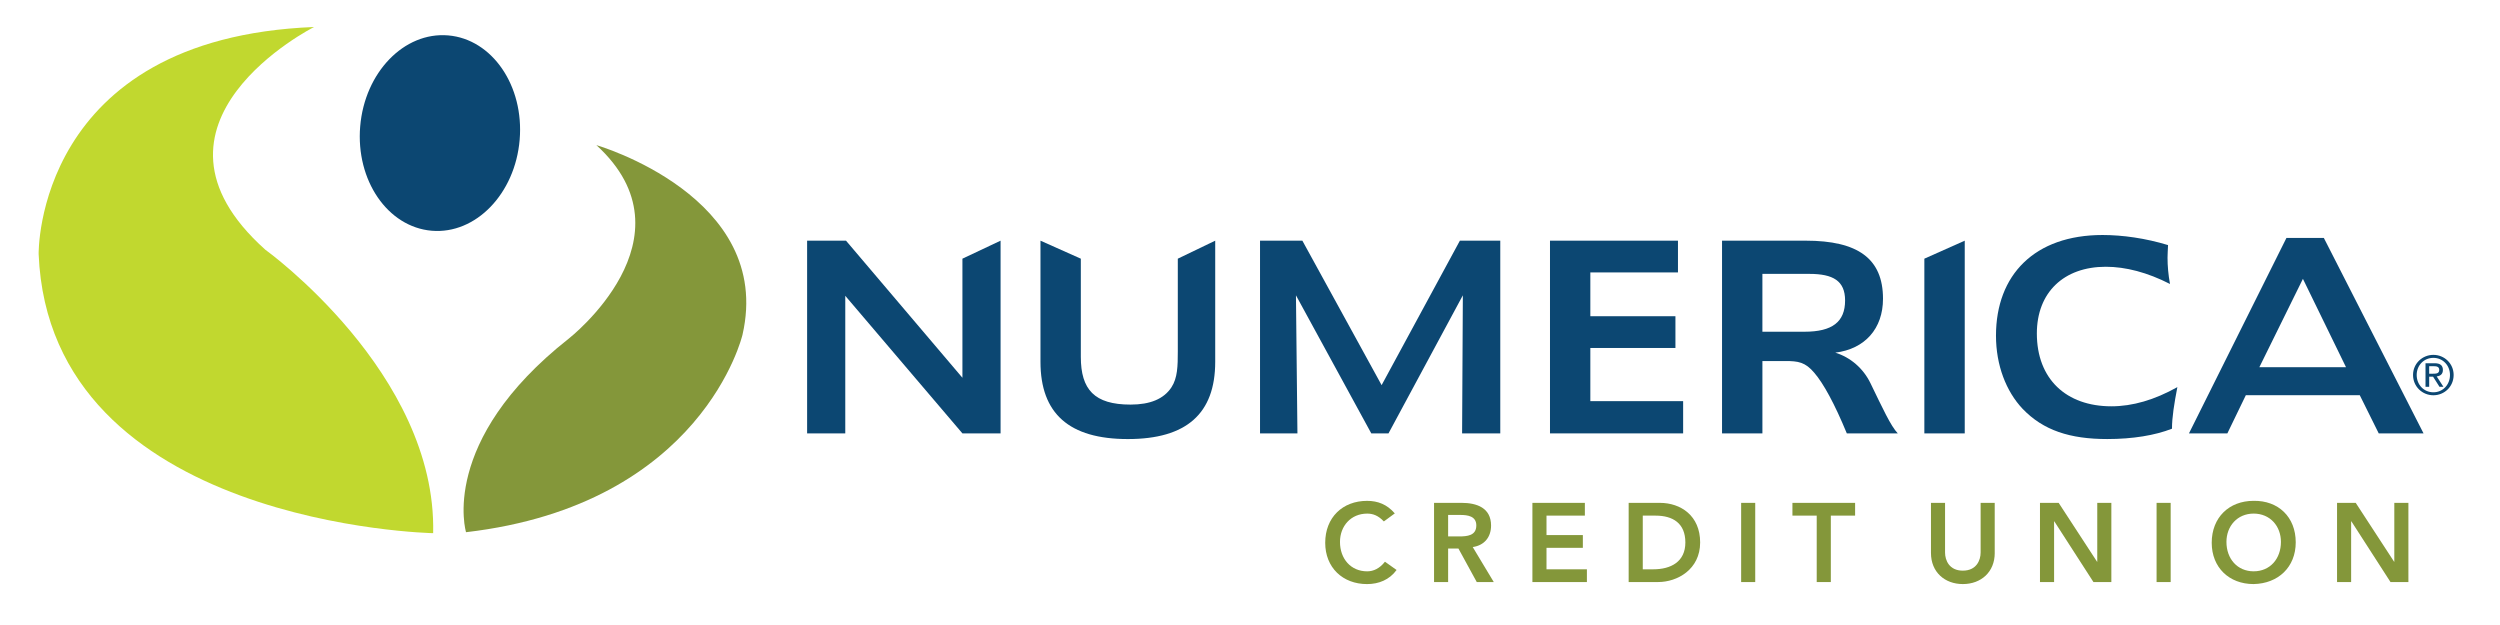 <?xml version="1.0" encoding="utf-8"?>
<!-- Generator: Adobe Illustrator 15.0.2, SVG Export Plug-In  -->
<!DOCTYPE svg PUBLIC "-//W3C//DTD SVG 1.1//EN" "http://www.w3.org/Graphics/SVG/1.1/DTD/svg11.dtd">
<svg version="1.1"
	 xmlns="http://www.w3.org/2000/svg" xmlns:xlink="http://www.w3.org/1999/xlink" xmlns:a="http://ns.adobe.com/AdobeSVGViewerExtensions/3.0/"
	 x="0px" y="0px" width="220px" height="55px" viewBox="-3.4 -2.376 220 55"
	 enable-background="new -3.4 -2.376 220 55" xml:space="preserve">
<defs>
</defs>
<polygon fill="#0C4772" points="71.049,18.803 81.293,30.868 81.293,20.388 84.651,18.803 
	84.651,35.762 81.293,35.762 70.984,23.655 70.984,35.762 67.626,35.762 
	67.626,18.803 "/>
<path fill="#0C4772" d="M91.713,20.388v8.639c0,2.881,1.192,4.201,4.376,4.201
	c1.732,0,2.924-0.498,3.596-1.516c0.54-0.823,0.562-1.863,0.562-3.162v-0.562
	v-7.6l3.292-1.585v10.657c0,4.569-2.533,6.801-7.688,6.801
	c-5.155,0-7.689-2.231-7.689-6.801V18.803L91.713,20.388z"/>
<polygon fill="#0C4772" points="111.208,18.803 118.182,31.517 125.07,18.803 128.624,18.803 
	128.624,35.762 125.265,35.762 125.331,23.612 118.788,35.762 117.273,35.762 
	110.644,23.612 110.774,35.762 107.482,35.762 107.482,18.803 "/>
<polygon fill="#0C4772" points="144.261,18.803 144.261,21.597 136.55,21.597 136.55,25.452 
	144.038,25.452 144.038,28.246 136.55,28.246 136.55,32.925 144.716,32.925 
	144.716,35.762 132.999,35.762 132.999,18.803 "/>
<path fill="#0C4772" d="M155.504,18.803c4.568,0,6.8,1.56,6.8,5.111
	c0,2.621-1.581,4.419-4.2,4.743c1.34,0.412,2.467,1.387,3.096,2.687
	c1.082,2.23,1.775,3.747,2.404,4.419h-4.484
	c-1.082-2.621-2.057-4.397-2.858-5.328c-0.801-0.953-1.429-1.04-2.556-1.04
	h-2.014v6.368h-3.553V18.803H155.504z M151.692,26.816h3.703
	c2.448,0,3.573-0.866,3.573-2.751c0-1.731-1.06-2.339-3.142-2.339h-4.135V26.816z
	"/>
<polygon fill="#0C4772" points="169.497,18.803 169.497,35.762 165.943,35.762 165.943,20.388 "/>
<path fill="#0C4772" d="M187.343,20.298c0,0.715,0.065,1.494,0.217,2.316
	c-1.993-1.018-3.899-1.515-5.653-1.515c-3.683,0-6.064,2.252-6.064,5.869
	c0,4.007,2.578,6.411,6.562,6.411c1.862,0,3.791-0.563,5.804-1.689
	c-0.279,1.451-0.474,2.664-0.474,3.66c-1.496,0.585-3.445,0.91-5.697,0.91
	c-3.271,0-5.631-0.759-7.452-2.664c-1.45-1.538-2.339-3.834-2.339-6.434
	c0-5.35,3.4-8.857,9.38-8.857c1.753,0,3.767,0.281,5.761,0.887
	C187.366,19.691,187.343,20.06,187.343,20.298"/>
<path fill="#0C4772" d="M201.099,18.564l8.772,17.197h-3.943l-1.667-3.357h-10.029
	l-1.624,3.357h-3.379l8.577-17.197H201.099z M195.424,29.936h7.624l-3.791-7.775
	L195.424,29.936z"/>
<path fill="#84973A" d="M118.379,43.51c-0.513-0.541-0.984-0.689-1.468-0.689
	c-1.437,0-2.392,1.103-2.392,2.491c0,1.486,0.955,2.589,2.392,2.589
	c0.562,0,1.103-0.256,1.565-0.847l1.024,0.728
	c-0.63,0.866-1.575,1.241-2.599,1.241c-2.147,0-3.682-1.457-3.682-3.633
	c0-2.234,1.534-3.691,3.682-3.691c0.943,0,1.752,0.306,2.441,1.103L118.379,43.51z
	"/>
<path fill="#84973A" d="M122.794,41.875h2.421c1.339,0,2.599,0.435,2.599,1.999
	c0,1.004-0.579,1.742-1.614,1.891l1.852,3.081h-1.497l-1.615-2.953h-0.905v2.953
	h-1.239V41.875z M124.999,44.829c0.699,0,1.517-0.06,1.517-0.965
	c0-0.827-0.767-0.925-1.407-0.925h-1.074v1.89H124.999z"/>
<polygon fill="#84973A" points="131.452,41.876 136.068,41.876 136.068,42.998 132.692,42.998 
	132.692,44.711 135.891,44.711 135.891,45.833 132.692,45.833 132.692,47.723 
	136.247,47.723 136.247,48.846 131.452,48.846 "/>
<path fill="#84973A" d="M139.922,41.876h2.748c1.83,0,3.543,1.122,3.543,3.484
	c0,2.382-2.019,3.484-3.691,3.484h-2.6V41.876z M142.088,47.723
	c1.556,0,2.824-0.669,2.824-2.362s-1.102-2.362-2.617-2.362h-1.131v4.725H142.088z
	"/>
<rect x="149.821" y="41.876" fill="#84973A" width="1.239" height="6.97"/>
<polygon fill="#84973A" points="156.471,42.998 154.334,42.998 154.334,41.876 159.849,41.876 
	159.849,42.998 157.713,42.998 157.713,48.845 156.471,48.845 "/>
<path fill="#84973A" d="M172.137,46.286c0,1.683-1.211,2.736-2.806,2.736
	c-1.594,0-2.806-1.054-2.806-2.736v-4.41h1.24v4.371c0,0.688,0.373,1.594,1.565,1.594
	c1.19,0,1.565-0.906,1.565-1.594v-4.371h1.24V46.286z"/>
<polygon fill="#84973A" points="176.118,41.876 177.762,41.876 181.139,47.054 181.159,47.072 
	181.139,47.072 181.159,47.054 181.159,41.876 182.399,41.876 182.399,48.846 
	180.824,48.846 177.377,43.5 177.36,43.5 177.36,48.846 176.118,48.846 "/>
<rect x="186.379" y="41.876" fill="#84973A" width="1.24" height="6.97"/>
<path fill="#84973A" d="M194.912,41.698c2.176-0.039,3.712,1.417,3.712,3.653
	c0,2.174-1.536,3.632-3.712,3.671c-2.146,0-3.681-1.457-3.681-3.633
	C191.231,43.155,192.765,41.698,194.912,41.698 M194.922,47.9
	c1.445,0,2.4-1.104,2.4-2.589c0-1.389-0.955-2.491-2.4-2.491
	c-1.438,0-2.395,1.103-2.395,2.491C192.528,46.797,193.485,47.9,194.922,47.9"/>
<polygon fill="#84973A" points="202.26,41.876 203.904,41.876 207.28,47.054 207.299,47.072 
	207.28,47.072 207.299,47.054 207.299,41.876 208.539,41.876 208.539,48.846 
	206.965,48.846 203.52,43.5 203.5,43.5 203.5,48.846 202.26,48.846 "/>
<path fill="#C1D82F" d="M24.237,0c0,0-16.737,8.46-4.292,19.596
	c0,0,15.1,10.864,14.773,24.947c0,0-33.735-0.656-34.718-24.564
	C0,19.979-0.327,0.981,24.237,0"/>
<path fill="#84973A" d="M49.081,10.394c0,0,15.641,4.519,12.86,16.683
	c0,0-3.475,14.946-24.33,17.381c0,0-2.433-7.997,9.037-17.033
	C46.648,27.424,58.016,18.561,49.081,10.394"/>
<path fill="#0C4772" d="M36.038,0.739c-3.876-0.327-7.341,3.257-7.741,8.003
	c-0.4,4.747,2.418,8.859,6.293,9.187s7.341-3.257,7.74-8.004
	C42.731,5.178,39.913,1.066,36.038,0.739"/>
<path fill="#0C4772" d="M210.739,28.852c0.969,0,1.781,0.766,1.781,1.769
	c0,1.021-0.812,1.786-1.781,1.786c-0.975,0-1.792-0.765-1.792-1.786
	C208.947,29.617,209.764,28.852,210.739,28.852 M210.739,32.146
	c0.822,0,1.459-0.655,1.459-1.525c0-0.852-0.637-1.506-1.459-1.506
	c-0.831,0-1.471,0.654-1.471,1.506C209.268,31.49,209.908,32.146,210.739,32.146
	 M210.044,29.589h0.804c0.494,0,0.727,0.195,0.727,0.594
	c0,0.375-0.237,0.531-0.547,0.565l0.595,0.917h-0.347l-0.566-0.894h-0.342v0.894
	h-0.323V29.589z M210.368,30.51h0.338c0.285,0,0.546-0.014,0.546-0.342
	c0-0.276-0.237-0.317-0.456-0.317h-0.428V30.51z"/>
</svg>
